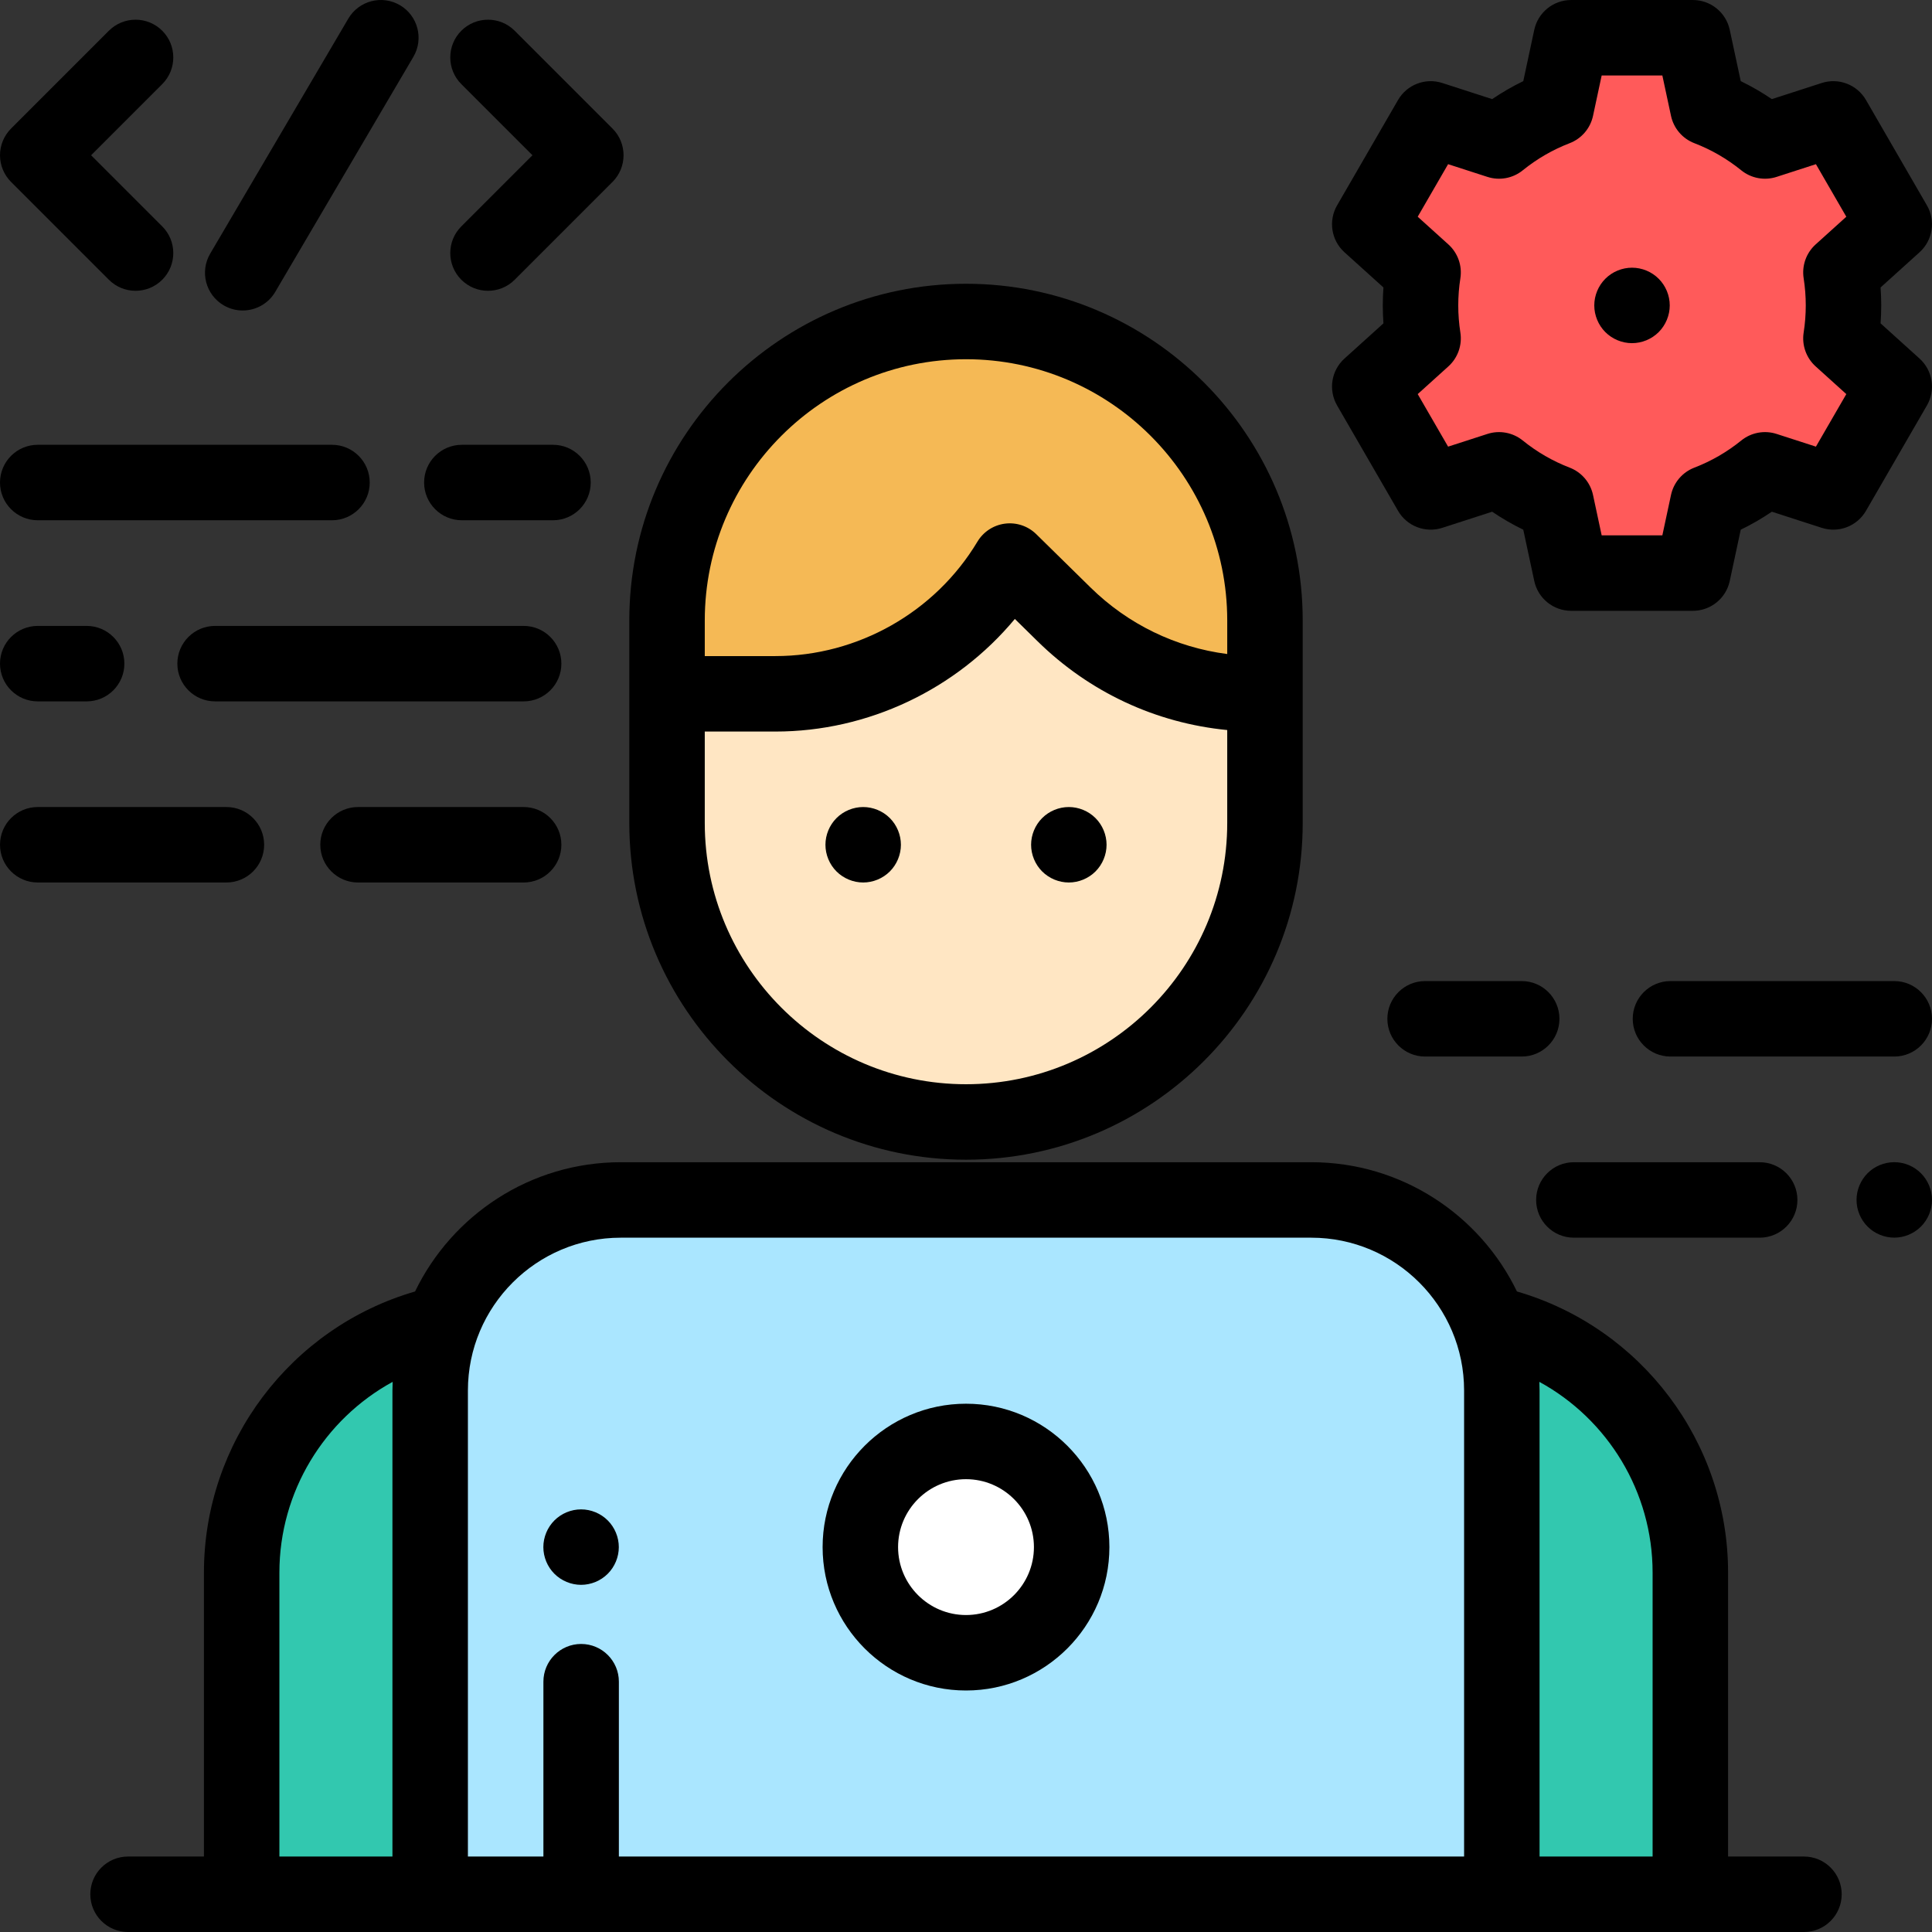 <?xml version="1.0" encoding="iso-8859-1"?>
<!-- Generator: Adobe Illustrator 19.0.0, SVG Export Plug-In . SVG Version: 6.00 Build 0)  -->
<svg version="1.1" id="Capa_1" xmlns="http://www.w3.org/2000/svg" xmlns:xlink="http://www.w3.org/1999/xlink" x="0px" y="0px"
	 viewBox="0 0 512.001 512.001" style="enable-background:new 0 0 512.001 512.001;" xml:space="preserve">
<rect x="0" y="0" width="512.001" height="512.001" fill="#333333" stroke="none"/>
<path style="fill:#FF5A5A;" d="M379.15,130.365l18.107-5.851c4.517,3.658,9.614,6.627,15.132,8.75l3.987,18.611h32.252l3.987-18.611
	c5.518-2.122,10.614-5.092,15.132-8.75l18.107,5.851l16.147-27.921l-14.133-12.766c0.446-2.848,0.68-5.767,0.68-8.741
	s-0.234-5.892-0.68-8.741l14.133-12.765L485.853,31.51l-18.107,5.851c-4.517-3.658-9.614-6.627-15.132-8.75L448.627,10h-32.252
	l-3.987,18.611c-5.518,2.122-10.614,5.092-15.132,8.75l-18.107-5.851l-16.148,27.921l14.133,12.766
	c-0.446,2.848-0.68,5.767-0.68,8.741s0.234,5.892,0.68,8.741l-14.133,12.765L379.15,130.365z"/>
<path style="fill:#FFE6C3;" d="M256.002,297.334L256.002,297.334c-43.757,0-79.229-35.472-79.229-79.229v-53.676
	c0-43.757,35.472-79.229,79.229-79.229l0,0c43.757,0,79.229,35.472,79.229,79.229v53.676
	C335.23,261.862,299.758,297.334,256.002,297.334z"/>
<path style="fill:#F5B955;" d="M335.23,178.141v-13.712c0-43.757-35.472-79.229-79.229-79.229l0,0
	c-43.757,0-79.229,35.472-79.229,79.229v19.439h28.731c25.443,0,49.02-13.355,62.101-35.178l0,0l15.775,15.495
	c12.844,12.615,30.127,19.684,48.13,19.684L335.23,178.141z"/>
<path style="fill:#32C8AF;" d="M447.958,502.001v-85.266c0-30.534-20.478-57.275-49.957-65.234l0,0h-284l0,0
	c-29.479,7.959-49.957,34.7-49.957,65.234v85.266H447.958z"/>
<path style="fill:#AAE6FF;" d="M347.502,318.001H164.501c-27.89,0-50.5,22.609-50.5,50.499v133.501h284V368.5
	C398.001,340.61,375.392,318.001,347.502,318.001z"/>
<circle style="fill:#FFFFFF;" cx="256.001" cy="410" r="28"/>
<path d="M256.001,372.001c-20.953,0-38,17.047-38,38s17.047,38,38,38s38-17.047,38-38S276.955,372.001,256.001,372.001z
	 M256.001,428.001c-9.925,0-18-8.075-18-18s8.075-18,18-18s18,8.075,18,18S265.926,428.001,256.001,428.001z"/>
<path d="M256.001,307.335c49.201,0,89.229-40.028,89.229-89.229v-53.677c0-49.201-40.027-89.229-89.229-89.229
	s-89.229,40.028-89.229,89.229v53.677C166.773,267.307,206.8,307.335,256.001,307.335z M256.001,95.2
	c38.173,0,69.229,31.056,69.229,69.229v8.896c-13.63-1.758-26.271-7.855-36.228-17.635l-14.39-14.134
	c-2.187-2.147-5.232-3.172-8.276-2.785c-3.039,0.389-5.732,2.149-7.309,4.778c-11.211,18.702-31.72,30.32-53.524,30.32h-18.73
	v-9.439C186.773,126.256,217.829,95.2,256.001,95.2z M186.773,193.868h18.73c24.591,0,47.934-11.19,63.445-29.841l6.038,5.931
	c13.727,13.483,31.327,21.667,50.243,23.51v24.637c0,38.173-31.056,69.229-69.229,69.229s-69.229-31.056-69.229-69.229v-24.237
	H186.773z"/>
<path d="M478.069,492.001h-20.11v-75.266c0-34.488-22.938-64.896-55.952-74.479c-9.791-20.252-30.543-34.255-54.504-34.255H164.5
	c-23.962,0-44.713,14.003-54.504,34.255c-33.014,9.583-55.952,39.991-55.952,74.479v75.266h-20.11c-5.522,0-10,4.477-10,10
	s4.478,10,10,10h444.135c5.522,0,10-4.477,10-10S483.591,492.001,478.069,492.001z M437.958,416.735v75.266h-29.957v-123.5
	c0-0.77-0.029-1.533-0.058-2.296C426.103,376.128,437.958,395.377,437.958,416.735z M74.044,416.735
	c0-21.358,11.856-40.607,30.015-50.531c-0.029,0.763-0.058,1.526-0.058,2.296V492H74.044V416.735z M164.008,492.001v-46.333
	c0-5.523-4.478-10-10-10s-10,4.477-10,10v46.333h-20.007v-123.5c0-22.332,18.168-40.5,40.499-40.5h183.002
	c22.331,0,40.499,18.168,40.499,40.5v123.5H164.008z"/>
<path d="M28.853,74.136c1.953,1.953,4.512,2.929,7.071,2.929s5.118-0.977,7.071-2.929c3.905-3.905,3.905-10.237,0-14.142
	L24.144,41.143l18.852-18.852c3.905-3.905,3.905-10.237,0-14.143c-3.906-3.904-10.236-3.904-14.143,0L2.93,34.071
	c-1.875,1.876-2.929,4.419-2.929,7.072s1.054,5.196,2.929,7.071L28.853,74.136z"/>
<path d="M122.256,74.136c1.953,1.953,4.512,2.929,7.071,2.929s5.118-0.977,7.071-2.929l25.922-25.922
	c3.905-3.905,3.905-10.236,0-14.142L136.399,8.149c-3.904-3.905-10.234-3.905-14.143,0c-3.905,3.905-3.905,10.237,0,14.142
	l18.852,18.852l-18.852,18.852C118.351,63.899,118.351,70.231,122.256,74.136z"/>
<path d="M59.258,80.905c1.592,0.935,3.335,1.38,5.057,1.38c3.429,0,6.769-1.765,8.631-4.935l36.603-62.283
	c2.799-4.762,1.207-10.89-3.555-13.688c-4.762-2.797-10.89-1.206-13.688,3.555L55.704,67.217
	C52.905,71.979,54.497,78.107,59.258,80.905z"/>
<path d="M354.345,107.451l16.148,27.921c2.359,4.079,7.245,5.958,11.731,4.509l13.216-4.271c2.633,1.788,5.387,3.381,8.245,4.768
	l2.911,13.59c0.988,4.611,5.063,7.906,9.778,7.906h32.252c4.716,0,8.79-3.294,9.778-7.906l2.911-13.59
	c2.858-1.387,5.612-2.98,8.245-4.768l13.216,4.271c4.487,1.449,9.372-0.43,11.731-4.509l16.148-27.921
	c2.362-4.084,1.548-9.264-1.953-12.427l-10.327-9.328c0.113-1.585,0.171-3.174,0.171-4.758s-0.058-3.173-0.171-4.758l10.327-9.328
	c3.501-3.163,4.315-8.343,1.953-12.427l-16.148-27.921c-2.359-4.079-7.244-5.958-11.731-4.509l-13.216,4.271
	c-2.633-1.788-5.387-3.381-8.245-4.768l-2.911-13.59c-0.988-4.611-5.063-7.906-9.778-7.906h-32.252c-4.716,0-8.79,3.294-9.778,7.906
	l-2.911,13.59c-2.858,1.387-5.612,2.98-8.245,4.768l-13.216-4.271c-4.486-1.45-9.372,0.43-11.731,4.509l-16.148,27.921
	c-2.362,4.084-1.548,9.264,1.953,12.427l10.327,9.328c-0.113,1.585-0.171,3.174-0.171,4.758s0.058,3.173,0.171,4.758l-10.327,9.328
	C352.797,98.187,351.983,103.366,354.345,107.451z M387.014,88.13c-0.371-2.368-0.56-4.788-0.56-7.193s0.188-4.825,0.56-7.193
	c0.521-3.334-0.673-6.707-3.177-8.969l-8.129-7.342l8.054-13.924l10.42,3.368c3.218,1.04,6.741,0.384,9.368-1.744
	c3.758-3.043,7.939-5.461,12.429-7.188c3.153-1.213,5.48-3.936,6.188-7.239l2.293-10.705h16.082l2.293,10.705
	c0.708,3.303,3.035,6.026,6.188,7.239c4.489,1.727,8.671,4.145,12.429,7.188c2.627,2.127,6.15,2.782,9.368,1.744l10.42-3.368
	l8.054,13.924l-8.129,7.342c-2.504,2.262-3.698,5.635-3.177,8.969c0.371,2.368,0.56,4.788,0.56,7.193s-0.188,4.825-0.56,7.193
	c-0.521,3.334,0.673,6.707,3.177,8.969l8.129,7.342l-8.054,13.924l-10.42-3.368c-3.215-1.038-6.741-0.383-9.368,1.744
	c-3.758,3.043-7.939,5.461-12.429,7.188c-3.153,1.213-5.48,3.936-6.188,7.239l-2.293,10.705H424.46l-2.293-10.705
	c-0.708-3.303-3.035-6.026-6.188-7.239c-4.489-1.727-8.671-4.145-12.429-7.188c-2.627-2.128-6.153-2.784-9.368-1.744l-10.42,3.368
	l-8.054-13.924l8.129-7.342C386.341,94.837,387.536,91.464,387.014,88.13z"/>
<path d="M10.001,137.875h77.98c5.522,0,10-4.477,10-10s-4.478-10-10-10h-77.98c-5.522,0-10,4.477-10,10
	C0.001,133.398,4.479,137.875,10.001,137.875z"/>
<path d="M122.393,137.875h24.155c5.522,0,10-4.477,10-10s-4.478-10-10-10h-24.155c-5.522,0-10,4.477-10,10
	C112.393,133.398,116.871,137.875,122.393,137.875z"/>
<path d="M70.001,223.872c0-5.523-4.478-10-10-10h-50c-5.522,0-10,4.477-10,10s4.478,10,10,10h50
	C65.524,233.872,70.001,229.395,70.001,223.872z"/>
<path d="M138.771,213.872H94.886c-5.522,0-10,4.477-10,10s4.478,10,10,10h43.885c5.522,0,10-4.477,10-10
	S144.293,213.872,138.771,213.872z"/>
<path d="M10.001,185.873h12.961c5.522,0,10-4.477,10-10s-4.478-10-10-10H10.001c-5.522,0-10,4.477-10,10
	S4.479,185.873,10.001,185.873z"/>
<path d="M138.771,165.873h-81.77c-5.522,0-10,4.477-10,10s4.478,10,10,10h81.77c5.522,0,10-4.477,10-10
	S144.293,165.873,138.771,165.873z"/>
<path d="M502.001,307.991c-2.63,0-5.21,1.06-7.07,2.93c-1.86,1.86-2.93,4.44-2.93,7.07s1.069,5.21,2.93,7.07
	c1.86,1.86,4.44,2.93,7.07,2.93s5.21-1.07,7.069-2.93c1.86-1.86,2.931-4.44,2.931-7.07c0-2.64-1.07-5.21-2.931-7.07
	C507.211,309.051,504.631,307.991,502.001,307.991z"/>
<path d="M417.091,328.001h49.243c5.522,0,10-4.477,10-10s-4.478-10-10-10h-49.243c-5.522,0-10,4.477-10,10
	S411.569,328.001,417.091,328.001z"/>
<path d="M413.268,269.996c0-5.523-4.478-10-10-10h-25.6c-5.522,0-10,4.477-10,10s4.478,10,10,10h25.6
	C408.791,279.996,413.268,275.519,413.268,269.996z"/>
<path d="M512.001,269.996c0-5.523-4.478-10-10-10h-59.31c-5.522,0-10,4.477-10,10s4.478,10,10,10h59.31
	C507.524,279.996,512.001,275.519,512.001,269.996z"/>
<path d="M432.501,90.941c2.63,0,5.21-1.07,7.069-2.93c1.86-1.86,2.931-4.44,2.931-7.07c0-2.64-1.07-5.21-2.931-7.07
	c-1.859-1.87-4.439-2.93-7.069-2.93s-5.21,1.06-7.07,2.93c-1.86,1.86-2.93,4.43-2.93,7.07c0,2.63,1.069,5.21,2.93,7.07
	S429.872,90.941,432.501,90.941z"/>
<path d="M228.751,233.871c2.63,0,5.21-1.07,7.069-2.93c1.86-1.86,2.931-4.44,2.931-7.07s-1.07-5.21-2.931-7.07
	c-1.859-1.86-4.439-2.93-7.069-2.93s-5.21,1.07-7.07,2.93s-2.93,4.44-2.93,7.07s1.069,5.21,2.93,7.07
	C223.541,232.801,226.122,233.871,228.751,233.871z"/>
<path d="M283.251,233.871c2.63,0,5.21-1.07,7.069-2.93c1.86-1.86,2.931-4.44,2.931-7.07s-1.07-5.21-2.931-7.07
	c-1.859-1.86-4.439-2.93-7.069-2.93c-2.641,0-5.21,1.07-7.07,2.93s-2.93,4.44-2.93,7.07s1.069,5.21,2.93,7.07
	C278.041,232.801,280.622,233.871,283.251,233.871z"/>
<path d="M153.992,400.001c-2.631,0-5.21,1.07-7.07,2.93s-2.93,4.44-2.93,7.07s1.069,5.21,2.93,7.07s4.439,2.93,7.07,2.93
	c2.63,0,5.21-1.07,7.069-2.93c1.86-1.86,2.931-4.43,2.931-7.07c0-2.63-1.07-5.21-2.931-7.07
	C159.202,401.071,156.631,400.001,153.992,400.001z"/>
<g>
</g>
<g>
</g>
<g>
</g>
<g>
</g>
<g>
</g>
<g>
</g>
<g>
</g>
<g>
</g>
<g>
</g>
<g>
</g>
<g>
</g>
<g>
</g>
<g>
</g>
<g>
</g>
<g>
</g>
</svg>
